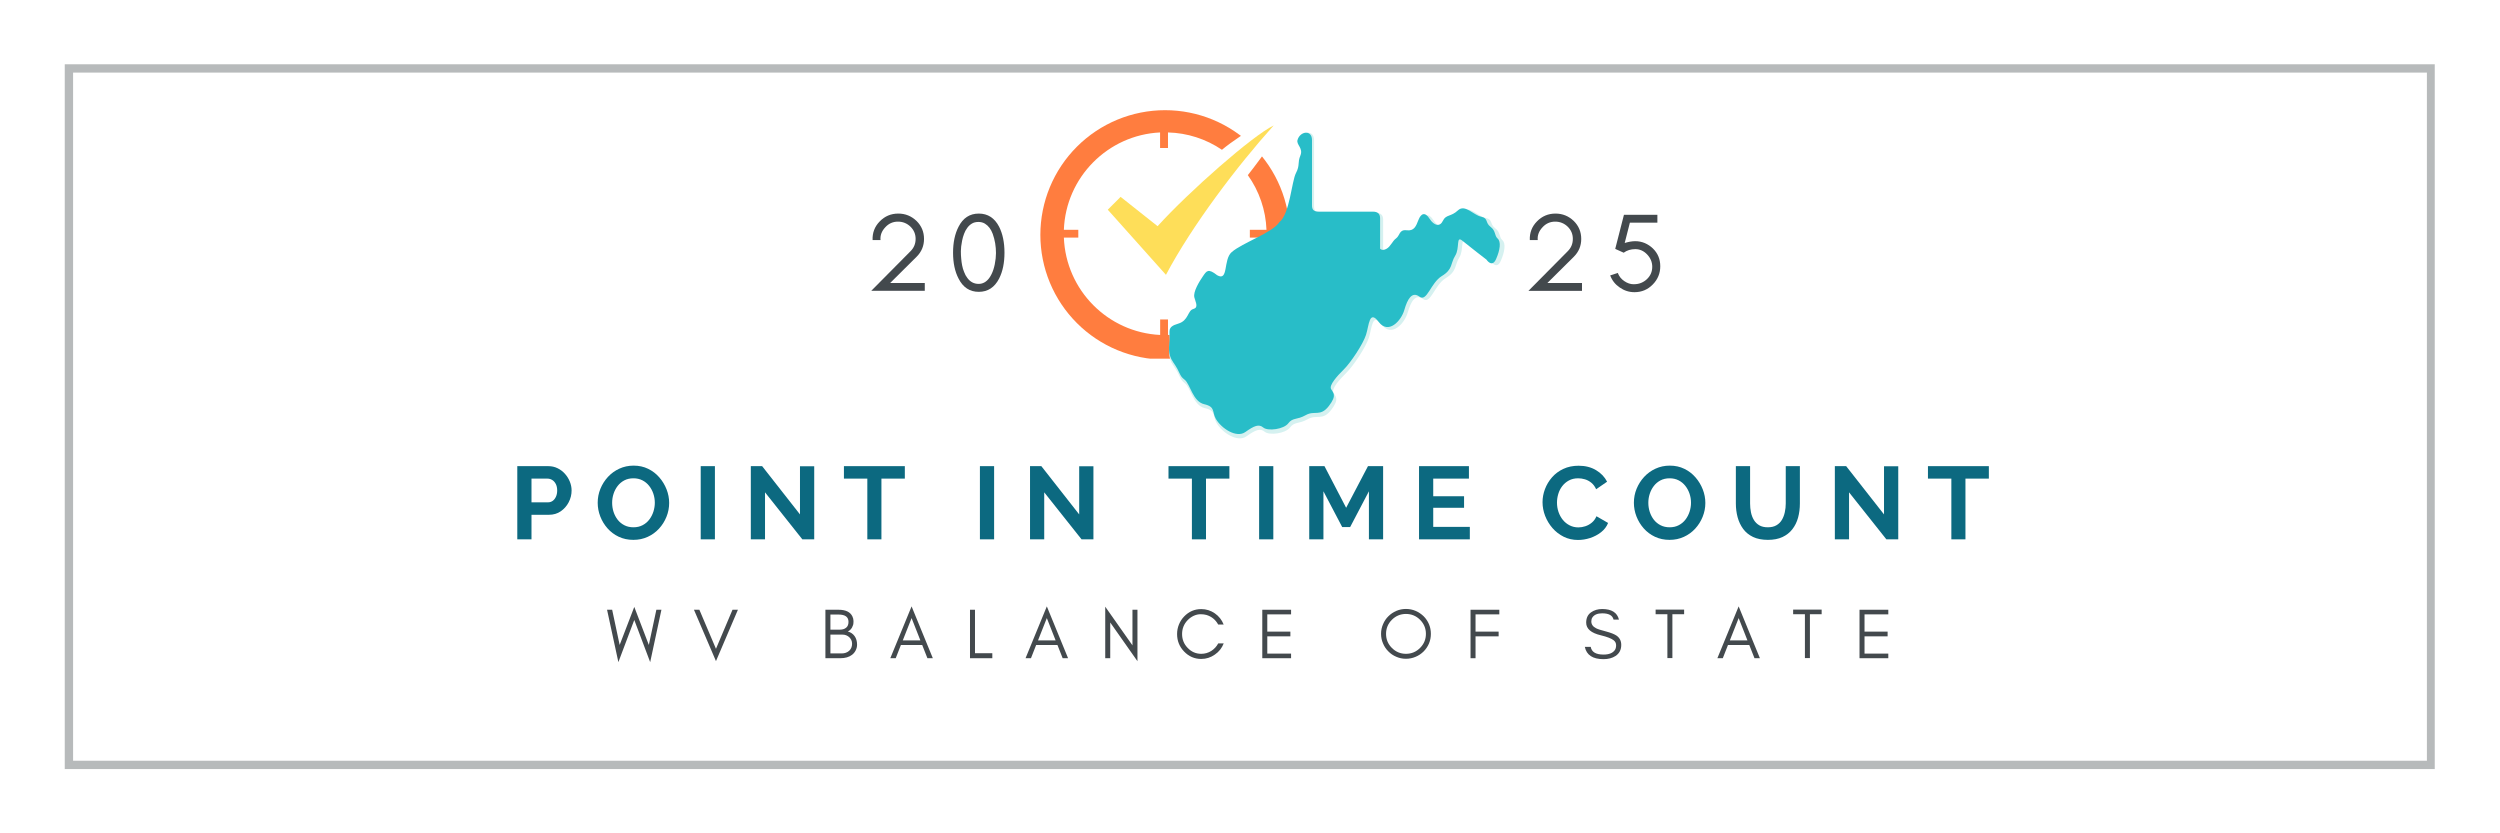 <svg xmlns="http://www.w3.org/2000/svg" xmlns:xlink="http://www.w3.org/1999/xlink" width="1500" viewBox="0 0 1125 375" height="500" preserveAspectRatio="xMidYMid meet"><defs><filter x="0%" y="0%" width="100%" height="100%" id="8bb2ff17f9"></filter><g></g><mask id="90cece3ffd"><g filter="url(#8bb2ff17f9)"><rect x="-112.5" width="1350" fill="#000000" y="-37.5" height="450" fill-opacity="0.38"></rect></g></mask><clipPath id="6c049bca61"><path d="M 16.141 16.918 L 1082.641 16.918 L 1082.641 334.082 L 16.141 334.082 Z M 16.141 16.918 " clip-rule="nonzero"></path></clipPath><clipPath id="a6148e3e97"><rect x="0" width="1100" y="0" height="350"></rect></clipPath><clipPath id="912daaf3c7"><path d="M 468 49 L 581 49 L 581 161.395 L 468 161.395 Z M 468 49 " clip-rule="nonzero"></path></clipPath><clipPath id="68ab5af53c"><path d="M 526 59 L 677.82 59 L 677.82 198 L 526 198 Z M 526 59 " clip-rule="nonzero"></path></clipPath></defs><rect x="-112.5" width="1350" fill="#ffffff" y="-37.5" height="450" fill-opacity="1"></rect><rect x="-112.5" width="1350" fill="#ffffff" y="-37.5" height="450" fill-opacity="1"></rect><g mask="url(#90cece3ffd)"><g transform="matrix(1, 0, 0, 1, 13, 12)"><g clip-path="url(#a6148e3e97)"><g clip-path="url(#6c049bca61)"><path stroke-linecap="butt" transform="matrix(0.75, 0, 0, 0.75, 16.142, 16.916)" fill="none" stroke-linejoin="miter" d="M -0.001 0.002 L 1422.28 0.002 L 1422.28 422.888 L -0.001 422.888 Z M -0.001 0.002 " stroke="#43494d" stroke-width="10" stroke-opacity="1" stroke-miterlimit="4"></path></g></g></g></g><g fill="#43494d" fill-opacity="1"><g transform="translate(272.847, 296.199)"><g><path d="M 19.734 1.766 L 12.578 -17.219 L 5.422 1.766 L 0.328 -21.812 L 2.625 -21.812 L 6 -5.969 L 12.578 -23.094 L 19.125 -5.969 L 22.516 -21.812 L 24.797 -21.812 Z M 19.734 1.766 "></path></g></g></g><g fill="#43494d" fill-opacity="1"><g transform="translate(311.953, 296.199)"><g><path d="M 10.234 1.312 L 0.328 -21.812 L 2.766 -21.812 L 10.234 -4.234 L 17.672 -21.812 L 20.109 -21.812 Z M 10.234 1.312 "></path></g></g></g><g fill="#43494d" fill-opacity="1"><g transform="translate(346.376, 296.199)"><g></g></g></g><g fill="#43494d" fill-opacity="1"><g transform="translate(369.028, 296.199)"><g><path d="M 16.656 -6.094 C 16.656 -5.195 16.445 -4.344 16.031 -3.531 C 15.625 -2.719 15.082 -2.055 14.406 -1.547 C 13.082 -0.516 11.305 0 9.078 0 L 2.406 0 L 2.406 -21.812 L 8.312 -21.812 C 11.5 -21.812 13.57 -20.828 14.531 -18.859 C 14.875 -18.148 15.047 -17.438 15.047 -16.719 C 15.047 -15.988 14.992 -15.422 14.891 -15.016 C 14.754 -14.586 14.582 -14.18 14.375 -13.797 C 13.883 -12.961 13.254 -12.375 12.484 -12.031 C 13.766 -11.688 14.781 -11 15.531 -9.969 C 16.281 -8.926 16.656 -7.633 16.656 -6.094 Z M 12.797 -16.359 C 12.797 -18.555 11.301 -19.656 8.312 -19.656 L 4.656 -19.656 L 4.656 -12.859 L 8.953 -12.859 C 10.109 -12.859 11.035 -13.148 11.734 -13.734 C 12.441 -14.305 12.797 -15.18 12.797 -16.359 Z M 14.406 -6.516 C 14.406 -7.148 14.285 -7.719 14.047 -8.219 C 13.797 -8.707 13.477 -9.133 13.094 -9.5 C 12.238 -10.25 11.234 -10.625 10.078 -10.625 L 4.656 -10.625 L 4.656 -2.156 L 9.719 -2.156 C 11.082 -2.156 12.207 -2.551 13.094 -3.344 C 13.969 -4.156 14.406 -5.211 14.406 -6.516 Z M 14.406 -6.516 "></path></g></g></g><g fill="#43494d" fill-opacity="1"><g transform="translate(400.308, 296.199)"><g><path d="M 5.938 -8.016 L 13.859 -8.016 L 9.906 -18.062 Z M 19.469 0 L 17.031 0 L 14.688 -5.938 L 5.094 -5.938 L 2.766 0 L 0.328 0 L 9.906 -23.328 Z M 19.469 0 "></path></g></g></g><g fill="#43494d" fill-opacity="1"><g transform="translate(434.09, 296.199)"><g><path d="M 4.656 -2.25 L 12.453 -2.25 L 12.453 0 L 2.406 0 L 2.406 -21.812 L 4.656 -21.812 Z M 4.656 -2.25 "></path></g></g></g><g fill="#43494d" fill-opacity="1"><g transform="translate(461.168, 296.199)"><g><path d="M 5.938 -8.016 L 13.859 -8.016 L 9.906 -18.062 Z M 19.469 0 L 17.031 0 L 14.688 -5.938 L 5.094 -5.938 L 2.766 0 L 0.328 0 L 9.906 -23.328 Z M 19.469 0 "></path></g></g></g><g fill="#43494d" fill-opacity="1"><g transform="translate(494.95, 296.199)"><g><path d="M 4.656 -16.078 L 4.656 0 L 2.406 0 L 2.406 -23.188 L 14.656 -5.781 L 14.656 -21.812 L 16.906 -21.812 L 16.906 1.344 Z M 4.656 -16.078 "></path></g></g></g><g fill="#43494d" fill-opacity="1"><g transform="translate(528.25, 296.199)"><g><path d="M 22.422 -6.672 C 21.609 -4.578 20.281 -2.898 18.438 -1.641 C 16.582 -0.328 14.539 0.328 12.312 0.328 C 9.301 0.328 6.727 -0.785 4.594 -3.016 C 2.488 -5.191 1.438 -7.812 1.438 -10.875 C 1.438 -12.395 1.719 -13.836 2.281 -15.203 C 2.832 -16.547 3.602 -17.734 4.594 -18.766 C 6.727 -20.992 9.301 -22.109 12.312 -22.109 C 14.539 -22.109 16.57 -21.473 18.406 -20.203 C 20.25 -18.922 21.578 -17.242 22.391 -15.172 L 19.922 -15.172 C 18.742 -17.328 16.988 -18.758 14.656 -19.469 C 13.883 -19.688 13 -19.797 12 -19.797 C 10.988 -19.797 9.961 -19.562 8.922 -19.094 C 7.867 -18.594 6.957 -17.938 6.188 -17.125 C 4.52 -15.395 3.688 -13.312 3.688 -10.875 C 3.688 -8.457 4.52 -6.383 6.188 -4.656 C 7.875 -2.875 9.914 -1.984 12.312 -1.984 C 13.938 -1.984 15.438 -2.41 16.812 -3.266 C 18.156 -4.129 19.203 -5.266 19.953 -6.672 Z M 22.422 -6.672 "></path></g></g></g><g fill="#43494d" fill-opacity="1"><g transform="translate(565.624, 296.199)"><g><path d="M 15.359 0 L 2.406 0 L 2.406 -21.812 L 15.359 -21.812 L 15.359 -19.734 L 4.656 -19.734 L 4.656 -11.969 L 15.047 -11.969 L 15.047 -9.844 L 4.656 -9.844 L 4.656 -2.078 L 15.359 -2.078 Z M 15.359 0 "></path></g></g></g><g fill="#43494d" fill-opacity="1"><g transform="translate(597.385, 296.199)"><g></g></g></g><g fill="#43494d" fill-opacity="1"><g transform="translate(620.037, 296.199)"><g><path d="M 21.625 -10.969 C 21.625 -13.426 20.742 -15.535 18.984 -17.297 C 17.234 -19.047 15.117 -19.922 12.641 -19.922 C 10.18 -19.922 8.07 -19.047 6.312 -17.297 C 4.562 -15.535 3.688 -13.426 3.688 -10.969 C 3.688 -8.488 4.562 -6.375 6.312 -4.625 C 8.07 -2.863 10.18 -1.984 12.641 -1.984 C 15.117 -1.984 17.234 -2.863 18.984 -4.625 C 20.742 -6.375 21.625 -8.488 21.625 -10.969 Z M 23.859 -10.969 C 23.859 -9.426 23.57 -7.973 23 -6.609 C 22.406 -5.242 21.602 -4.055 20.594 -3.047 C 19.562 -2.016 18.363 -1.211 17 -0.641 C 15.633 -0.047 14.18 0.25 12.641 0.25 C 11.098 0.25 9.656 -0.047 8.312 -0.641 C 6.938 -1.211 5.75 -2.016 4.75 -3.047 C 3.719 -4.055 2.914 -5.242 2.344 -6.609 C 1.738 -7.973 1.438 -9.426 1.438 -10.969 C 1.438 -12.508 1.738 -13.961 2.344 -15.328 C 2.914 -16.703 3.719 -17.891 4.75 -18.891 C 5.75 -19.898 6.938 -20.703 8.312 -21.297 C 9.656 -21.879 11.098 -22.172 12.641 -22.172 C 14.18 -22.172 15.633 -21.879 17 -21.297 C 18.363 -20.703 19.562 -19.898 20.594 -18.891 C 21.602 -17.891 22.406 -16.703 23 -15.328 C 23.57 -13.961 23.859 -12.508 23.859 -10.969 Z M 23.859 -10.969 "></path></g></g></g><g fill="#43494d" fill-opacity="1"><g transform="translate(659.335, 296.199)"><g><path d="M 15.359 -19.734 L 4.656 -19.734 L 4.656 -11.969 L 15.047 -11.969 L 15.047 -9.844 L 4.656 -9.844 L 4.656 0 L 2.406 0 L 2.406 -21.812 L 15.359 -21.812 Z M 15.359 -19.734 "></path></g></g></g><g fill="#43494d" fill-opacity="1"><g transform="translate(689.332, 296.199)"><g></g></g></g><g fill="#43494d" fill-opacity="1"><g transform="translate(711.984, 296.199)"><g><path d="M 8.469 -10.297 C 4.02 -11.328 1.797 -13.227 1.797 -16 C 1.797 -18.062 2.516 -19.602 3.953 -20.625 C 5.379 -21.633 7.055 -22.141 8.984 -22.141 C 13.234 -22.141 15.754 -20.555 16.547 -17.391 L 14.109 -17.391 C 13.68 -19.266 11.973 -20.203 8.984 -20.203 C 6.891 -20.203 5.426 -19.582 4.594 -18.344 C 4.27 -17.875 4.109 -17.285 4.109 -16.578 C 4.109 -15.234 4.832 -14.195 6.281 -13.469 C 6.969 -13.102 8.426 -12.633 10.656 -12.062 C 12.875 -11.477 14.488 -10.836 15.5 -10.141 C 16.883 -9.148 17.578 -7.77 17.578 -6 C 17.578 -3.789 16.711 -2.125 14.984 -1 C 13.523 -0.051 11.727 0.422 9.594 0.422 C 4.758 0.422 1.957 -1.414 1.188 -5.094 L 3.844 -5.094 C 4.25 -2.789 6.164 -1.641 9.594 -1.641 C 12.031 -1.641 13.727 -2.312 14.688 -3.656 C 15.07 -4.188 15.266 -4.914 15.266 -5.844 C 15.266 -6.738 14.91 -7.473 14.203 -8.047 C 13.203 -8.859 11.289 -9.609 8.469 -10.297 Z M 8.469 -10.297 "></path></g></g></g><g fill="#43494d" fill-opacity="1"><g transform="translate(744.387, 296.199)"><g><path d="M 0.641 -19.797 L 0.641 -21.875 L 13.469 -21.875 L 13.469 -19.797 L 8.188 -19.797 L 8.188 -0.062 L 5.938 -0.062 L 5.938 -19.797 Z M 0.641 -19.797 "></path></g></g></g><g fill="#43494d" fill-opacity="1"><g transform="translate(772.491, 296.199)"><g><path d="M 5.938 -8.016 L 13.859 -8.016 L 9.906 -18.062 Z M 19.469 0 L 17.031 0 L 14.688 -5.938 L 5.094 -5.938 L 2.766 0 L 0.328 0 L 9.906 -23.328 Z M 19.469 0 "></path></g></g></g><g fill="#43494d" fill-opacity="1"><g transform="translate(806.273, 296.199)"><g><path d="M 0.641 -19.797 L 0.641 -21.875 L 13.469 -21.875 L 13.469 -19.797 L 8.188 -19.797 L 8.188 -0.062 L 5.938 -0.062 L 5.938 -19.797 Z M 0.641 -19.797 "></path></g></g></g><g fill="#43494d" fill-opacity="1"><g transform="translate(834.377, 296.199)"><g><path d="M 15.359 0 L 2.406 0 L 2.406 -21.812 L 15.359 -21.812 L 15.359 -19.734 L 4.656 -19.734 L 4.656 -11.969 L 15.047 -11.969 L 15.047 -9.844 L 4.656 -9.844 L 4.656 -2.078 L 15.359 -2.078 Z M 15.359 0 "></path></g></g></g><g fill="#43494d" fill-opacity="1"><g transform="translate(684.634, 130.876)"><g><path d="M 3.172 0 L 20.875 -17.859 C 22.383 -19.367 23.141 -21.211 23.141 -23.391 C 23.141 -25.535 22.367 -27.363 20.828 -28.875 C 19.254 -30.383 17.375 -31.141 15.188 -31.141 C 12.945 -31.141 11.055 -30.301 9.516 -28.625 C 7.867 -26.883 7.145 -24.957 7.344 -22.844 L 3.781 -22.844 C 3.645 -26.125 4.719 -28.926 7 -31.25 C 9.281 -33.594 12.062 -34.766 15.344 -34.766 C 18.5 -34.766 21.234 -33.66 23.547 -31.453 C 25.797 -29.234 26.922 -26.531 26.922 -23.344 C 26.922 -20.227 25.812 -17.562 23.594 -15.344 L 11.672 -3.516 L 27.266 -3.516 L 27.266 0 Z M 3.172 0 "></path></g></g></g><g fill="#43494d" fill-opacity="1"><g transform="translate(722.119, 130.876)"><g><path d="M 9 -21.531 C 10.719 -22.07 12.312 -22.344 13.781 -22.344 C 15.258 -22.344 16.688 -22.055 18.062 -21.484 C 19.438 -20.879 20.645 -20.07 21.688 -19.062 C 23.895 -16.914 25 -14.25 25 -11.062 C 25 -7.883 23.879 -5.156 21.641 -2.875 C 19.391 -0.551 16.641 0.609 13.391 0.609 C 10.973 0.609 8.754 -0.098 6.734 -1.516 C 4.723 -2.891 3.301 -4.695 2.469 -6.938 L 5.891 -8.047 C 6.453 -6.535 7.426 -5.312 8.812 -4.375 C 10.188 -3.438 11.578 -2.969 12.984 -2.969 C 14.359 -2.969 15.531 -3.188 16.5 -3.625 C 17.438 -4.02 18.273 -4.57 19.016 -5.281 C 20.598 -6.789 21.391 -8.633 21.391 -10.812 C 21.391 -12.926 20.613 -14.789 19.062 -16.406 C 17.551 -17.977 15.789 -18.766 13.781 -18.766 C 11.738 -18.766 9.992 -18.227 8.547 -17.156 L 4.734 -18.875 L 8.656 -34.219 L 23.703 -34.219 L 23.703 -30.688 L 11.328 -30.688 Z M 9 -21.531 "></path></g></g></g><g fill="#43494d" fill-opacity="1"><g transform="translate(388.886, 130.875)"><g><path d="M 3.172 0 L 20.875 -17.859 C 22.383 -19.367 23.141 -21.211 23.141 -23.391 C 23.141 -25.535 22.367 -27.363 20.828 -28.875 C 19.254 -30.383 17.375 -31.141 15.188 -31.141 C 12.945 -31.141 11.055 -30.301 9.516 -28.625 C 7.867 -26.883 7.145 -24.957 7.344 -22.844 L 3.781 -22.844 C 3.645 -26.125 4.719 -28.926 7 -31.25 C 9.281 -33.594 12.062 -34.766 15.344 -34.766 C 18.5 -34.766 21.234 -33.66 23.547 -31.453 C 25.797 -29.234 26.922 -26.531 26.922 -23.344 C 26.922 -20.227 25.812 -17.562 23.594 -15.344 L 11.672 -3.516 L 27.266 -3.516 L 27.266 0 Z M 3.172 0 "></path></g></g></g><g fill="#43494d" fill-opacity="1"><g transform="translate(426.361, 130.875)"><g><path d="M 16.859 -30.234 C 16.016 -30.742 15.039 -31 13.938 -31 C 12.789 -31 11.816 -30.758 11.016 -30.281 C 10.18 -29.781 9.477 -29.129 8.906 -28.328 C 8.301 -27.523 7.816 -26.617 7.453 -25.609 C 7.078 -24.598 6.789 -23.594 6.594 -22.594 C 6.219 -20.707 6.031 -19.129 6.031 -17.859 C 6.031 -16.586 6.082 -15.461 6.188 -14.484 C 6.258 -13.516 6.395 -12.508 6.594 -11.469 C 6.789 -10.426 7.094 -9.422 7.5 -8.453 C 7.863 -7.441 8.348 -6.551 8.953 -5.781 C 10.266 -4.008 11.957 -3.125 14.031 -3.125 C 15.914 -3.125 17.508 -4.008 18.812 -5.781 C 20.32 -7.895 21.281 -10.816 21.688 -14.547 C 21.781 -15.484 21.828 -16.301 21.828 -17 C 21.828 -20.02 21.344 -22.891 20.375 -25.609 C 19.602 -27.723 18.43 -29.266 16.859 -30.234 Z M 14.094 0.453 C 10.031 0.453 6.992 -1.539 4.984 -5.531 C 3.336 -8.688 2.516 -12.562 2.516 -17.156 C 2.516 -21.75 3.336 -25.641 4.984 -28.828 C 6.992 -32.785 10.031 -34.766 14.094 -34.766 C 18.145 -34.766 21.195 -32.785 23.25 -28.828 C 24.852 -25.641 25.656 -21.75 25.656 -17.156 C 25.656 -12.562 24.852 -8.688 23.25 -5.531 C 21.195 -1.539 18.145 0.453 14.094 0.453 Z M 14.094 0.453 "></path></g></g></g><g fill="#0c6980" fill-opacity="1"><g transform="translate(229.343, 242.704)"><g><path d="M 3.438 0 L 3.438 -32.938 L 17.391 -32.938 C 18.91 -32.938 20.301 -32.625 21.562 -32 C 22.832 -31.383 23.938 -30.551 24.875 -29.5 C 25.82 -28.445 26.555 -27.27 27.078 -25.969 C 27.609 -24.676 27.875 -23.348 27.875 -21.984 C 27.875 -20.129 27.441 -18.367 26.578 -16.703 C 25.711 -15.035 24.52 -13.676 23 -12.625 C 21.488 -11.57 19.695 -11.047 17.625 -11.047 L 9.828 -11.047 L 9.828 0 Z M 9.828 -16.656 L 17.25 -16.656 C 18.031 -16.656 18.727 -16.867 19.344 -17.297 C 19.957 -17.734 20.453 -18.359 20.828 -19.172 C 21.203 -19.992 21.391 -20.93 21.391 -21.984 C 21.391 -23.129 21.18 -24.102 20.766 -24.906 C 20.348 -25.719 19.805 -26.32 19.141 -26.719 C 18.473 -27.125 17.754 -27.328 16.984 -27.328 L 9.828 -27.328 Z M 9.828 -16.656 "></path></g></g></g><g fill="#0c6980" fill-opacity="1"><g transform="translate(267.527, 242.704)"><g><path d="M 17.484 0.234 C 15.078 0.234 12.891 -0.227 10.922 -1.156 C 8.961 -2.082 7.273 -3.344 5.859 -4.938 C 4.453 -6.531 3.363 -8.32 2.594 -10.312 C 1.82 -12.312 1.438 -14.363 1.438 -16.469 C 1.438 -18.664 1.844 -20.758 2.656 -22.75 C 3.477 -24.75 4.609 -26.531 6.047 -28.094 C 7.492 -29.656 9.195 -30.891 11.156 -31.797 C 13.125 -32.711 15.281 -33.172 17.625 -33.172 C 20.008 -33.172 22.18 -32.691 24.141 -31.734 C 26.109 -30.773 27.785 -29.488 29.172 -27.875 C 30.566 -26.27 31.648 -24.477 32.422 -22.5 C 33.203 -20.52 33.594 -18.477 33.594 -16.375 C 33.594 -14.207 33.188 -12.125 32.375 -10.125 C 31.57 -8.133 30.453 -6.359 29.016 -4.797 C 27.578 -3.234 25.875 -2.004 23.906 -1.109 C 21.945 -0.211 19.805 0.234 17.484 0.234 Z M 7.938 -16.469 C 7.938 -15.039 8.148 -13.66 8.578 -12.328 C 9.016 -11.004 9.641 -9.82 10.453 -8.781 C 11.273 -7.75 12.281 -6.93 13.469 -6.328 C 14.664 -5.723 16.02 -5.422 17.531 -5.422 C 19.082 -5.422 20.457 -5.738 21.656 -6.375 C 22.863 -7.008 23.867 -7.859 24.672 -8.922 C 25.484 -9.992 26.098 -11.188 26.516 -12.5 C 26.93 -13.812 27.141 -15.133 27.141 -16.469 C 27.141 -17.895 26.914 -19.266 26.469 -20.578 C 26.02 -21.891 25.383 -23.062 24.562 -24.094 C 23.738 -25.133 22.734 -25.957 21.547 -26.562 C 20.359 -27.164 19.02 -27.469 17.531 -27.469 C 15.957 -27.469 14.57 -27.148 13.375 -26.516 C 12.188 -25.879 11.191 -25.035 10.391 -23.984 C 9.586 -22.93 8.977 -21.754 8.562 -20.453 C 8.145 -19.16 7.938 -17.832 7.938 -16.469 Z M 7.938 -16.469 "></path></g></g></g><g fill="#0c6980" fill-opacity="1"><g transform="translate(311.881, 242.704)"><g><path d="M 3.438 0 L 3.438 -32.938 L 9.828 -32.938 L 9.828 0 Z M 3.438 0 "></path></g></g></g><g fill="#0c6980" fill-opacity="1"><g transform="translate(334.43, 242.704)"><g><path d="M 9.828 -21.156 L 9.828 0 L 3.438 0 L 3.438 -32.938 L 8.531 -32.938 L 25.562 -11.219 L 25.562 -32.891 L 31.969 -32.891 L 31.969 0 L 26.625 0 Z M 9.828 -21.156 "></path></g></g></g><g fill="#0c6980" fill-opacity="1"><g transform="translate(379.11, 242.704)"><g><path d="M 28.062 -27.328 L 17.531 -27.328 L 17.531 0 L 11.188 0 L 11.188 -27.328 L 0.656 -27.328 L 0.656 -32.938 L 28.062 -32.938 Z M 28.062 -27.328 "></path></g></g></g><g fill="#0c6980" fill-opacity="1"><g transform="translate(417.108, 242.704)"><g></g></g></g><g fill="#0c6980" fill-opacity="1"><g transform="translate(437.523, 242.704)"><g><path d="M 3.438 0 L 3.438 -32.938 L 9.828 -32.938 L 9.828 0 Z M 3.438 0 "></path></g></g></g><g fill="#0c6980" fill-opacity="1"><g transform="translate(460.073, 242.704)"><g><path d="M 9.828 -21.156 L 9.828 0 L 3.438 0 L 3.438 -32.938 L 8.531 -32.938 L 25.562 -11.219 L 25.562 -32.891 L 31.969 -32.891 L 31.969 0 L 26.625 0 Z M 9.828 -21.156 "></path></g></g></g><g fill="#0c6980" fill-opacity="1"><g transform="translate(504.752, 242.704)"><g></g></g></g><g fill="#0c6980" fill-opacity="1"><g transform="translate(525.167, 242.704)"><g><path d="M 28.062 -27.328 L 17.531 -27.328 L 17.531 0 L 11.188 0 L 11.188 -27.328 L 0.656 -27.328 L 0.656 -32.938 L 28.062 -32.938 Z M 28.062 -27.328 "></path></g></g></g><g fill="#0c6980" fill-opacity="1"><g transform="translate(563.166, 242.704)"><g><path d="M 3.438 0 L 3.438 -32.938 L 9.828 -32.938 L 9.828 0 Z M 3.438 0 "></path></g></g></g><g fill="#0c6980" fill-opacity="1"><g transform="translate(585.715, 242.704)"><g><path d="M 30.297 0 L 30.297 -21.625 L 21.844 -5.516 L 18.281 -5.516 L 9.828 -21.625 L 9.828 0 L 3.438 0 L 3.438 -32.938 L 10.297 -32.938 L 20.047 -14.203 L 29.875 -32.938 L 36.688 -32.938 L 36.688 0 Z M 30.297 0 "></path></g></g></g><g fill="#0c6980" fill-opacity="1"><g transform="translate(635.126, 242.704)"><g><path d="M 26.297 -5.609 L 26.297 0 L 3.438 0 L 3.438 -32.938 L 25.891 -32.938 L 25.891 -27.328 L 9.828 -27.328 L 9.828 -19.391 L 23.703 -19.391 L 23.703 -14.203 L 9.828 -14.203 L 9.828 -5.609 Z M 26.297 -5.609 "></path></g></g></g><g fill="#0c6980" fill-opacity="1"><g transform="translate(672.29, 242.704)"><g></g></g></g><g fill="#0c6980" fill-opacity="1"><g transform="translate(692.705, 242.704)"><g><path d="M 1.438 -16.703 C 1.438 -18.711 1.801 -20.68 2.531 -22.609 C 3.258 -24.547 4.316 -26.312 5.703 -27.906 C 7.098 -29.5 8.801 -30.766 10.812 -31.703 C 12.82 -32.648 15.109 -33.125 17.672 -33.125 C 20.703 -33.125 23.32 -32.457 25.531 -31.125 C 27.75 -29.801 29.398 -28.07 30.484 -25.938 L 25.562 -22.547 C 25 -23.785 24.27 -24.766 23.375 -25.484 C 22.477 -26.211 21.52 -26.723 20.5 -27.016 C 19.477 -27.316 18.473 -27.469 17.484 -27.469 C 15.879 -27.469 14.477 -27.141 13.281 -26.484 C 12.094 -25.836 11.098 -24.988 10.297 -23.938 C 9.492 -22.883 8.898 -21.707 8.516 -20.406 C 8.129 -19.113 7.938 -17.816 7.938 -16.516 C 7.938 -15.055 8.164 -13.656 8.625 -12.312 C 9.094 -10.969 9.75 -9.773 10.594 -8.734 C 11.445 -7.703 12.469 -6.883 13.656 -6.281 C 14.852 -5.676 16.16 -5.375 17.578 -5.375 C 18.598 -5.375 19.633 -5.547 20.688 -5.891 C 21.738 -6.234 22.711 -6.773 23.609 -7.516 C 24.504 -8.254 25.203 -9.211 25.703 -10.391 L 30.938 -7.375 C 30.289 -5.738 29.234 -4.348 27.766 -3.203 C 26.297 -2.055 24.648 -1.188 22.828 -0.594 C 21.004 -0.008 19.191 0.281 17.391 0.281 C 15.047 0.281 12.898 -0.203 10.953 -1.172 C 9.004 -2.148 7.32 -3.453 5.906 -5.078 C 4.5 -6.703 3.398 -8.523 2.609 -10.547 C 1.828 -12.578 1.438 -14.629 1.438 -16.703 Z M 1.438 -16.703 "></path></g></g></g><g fill="#0c6980" fill-opacity="1"><g transform="translate(733.812, 242.704)"><g><path d="M 17.484 0.234 C 15.078 0.234 12.891 -0.227 10.922 -1.156 C 8.961 -2.082 7.273 -3.344 5.859 -4.938 C 4.453 -6.531 3.363 -8.32 2.594 -10.312 C 1.82 -12.312 1.438 -14.363 1.438 -16.469 C 1.438 -18.664 1.844 -20.758 2.656 -22.75 C 3.477 -24.75 4.609 -26.531 6.047 -28.094 C 7.492 -29.656 9.195 -30.891 11.156 -31.797 C 13.125 -32.711 15.281 -33.172 17.625 -33.172 C 20.008 -33.172 22.18 -32.691 24.141 -31.734 C 26.109 -30.773 27.785 -29.488 29.172 -27.875 C 30.566 -26.27 31.648 -24.477 32.422 -22.5 C 33.203 -20.52 33.594 -18.477 33.594 -16.375 C 33.594 -14.207 33.188 -12.125 32.375 -10.125 C 31.57 -8.133 30.453 -6.359 29.016 -4.797 C 27.578 -3.234 25.875 -2.004 23.906 -1.109 C 21.945 -0.211 19.805 0.234 17.484 0.234 Z M 7.938 -16.469 C 7.938 -15.039 8.148 -13.66 8.578 -12.328 C 9.016 -11.004 9.641 -9.82 10.453 -8.781 C 11.273 -7.75 12.281 -6.93 13.469 -6.328 C 14.664 -5.723 16.02 -5.422 17.531 -5.422 C 19.082 -5.422 20.457 -5.738 21.656 -6.375 C 22.863 -7.008 23.867 -7.859 24.672 -8.922 C 25.484 -9.992 26.098 -11.188 26.516 -12.5 C 26.93 -13.812 27.141 -15.133 27.141 -16.469 C 27.141 -17.895 26.914 -19.266 26.469 -20.578 C 26.02 -21.891 25.383 -23.062 24.562 -24.094 C 23.738 -25.133 22.734 -25.957 21.547 -26.562 C 20.359 -27.164 19.02 -27.469 17.531 -27.469 C 15.957 -27.469 14.57 -27.148 13.375 -26.516 C 12.188 -25.879 11.191 -25.035 10.391 -23.984 C 9.586 -22.93 8.977 -21.754 8.562 -20.453 C 8.145 -19.16 7.938 -17.832 7.938 -16.469 Z M 7.938 -16.469 "></path></g></g></g><g fill="#0c6980" fill-opacity="1"><g transform="translate(778.167, 242.704)"><g><path d="M 17.391 0.234 C 14.766 0.234 12.531 -0.203 10.688 -1.078 C 8.852 -1.961 7.367 -3.176 6.234 -4.719 C 5.109 -6.27 4.281 -8.023 3.75 -9.984 C 3.227 -11.953 2.969 -14.004 2.969 -16.141 L 2.969 -32.938 L 9.375 -32.938 L 9.375 -16.141 C 9.375 -14.785 9.504 -13.461 9.766 -12.172 C 10.023 -10.891 10.461 -9.738 11.078 -8.719 C 11.703 -7.695 12.523 -6.891 13.547 -6.297 C 14.566 -5.711 15.832 -5.422 17.344 -5.422 C 18.895 -5.422 20.188 -5.723 21.219 -6.328 C 22.258 -6.93 23.082 -7.742 23.688 -8.766 C 24.289 -9.785 24.727 -10.938 25 -12.219 C 25.281 -13.508 25.422 -14.816 25.422 -16.141 L 25.422 -32.938 L 31.781 -32.938 L 31.781 -16.141 C 31.781 -13.879 31.508 -11.758 30.969 -9.781 C 30.426 -7.801 29.57 -6.062 28.406 -4.562 C 27.25 -3.062 25.758 -1.883 23.938 -1.031 C 22.113 -0.188 19.93 0.234 17.391 0.234 Z M 17.391 0.234 "></path></g></g></g><g fill="#0c6980" fill-opacity="1"><g transform="translate(822.243, 242.704)"><g><path d="M 9.828 -21.156 L 9.828 0 L 3.438 0 L 3.438 -32.938 L 8.531 -32.938 L 25.562 -11.219 L 25.562 -32.891 L 31.969 -32.891 L 31.969 0 L 26.625 0 Z M 9.828 -21.156 "></path></g></g></g><g fill="#0c6980" fill-opacity="1"><g transform="translate(866.922, 242.704)"><g><path d="M 28.062 -27.328 L 17.531 -27.328 L 17.531 0 L 11.188 0 L 11.188 -27.328 L 0.656 -27.328 L 0.656 -32.938 L 28.062 -32.938 Z M 28.062 -27.328 "></path></g></g></g><g clip-path="url(#912daaf3c7)"><path fill="#ff7d3f" d="M 580.402 105.699 C 580.402 107.539 580.312 109.371 580.133 111.203 C 579.953 113.031 579.684 114.848 579.324 116.648 C 578.965 118.453 578.52 120.234 577.984 121.992 C 577.453 123.75 576.832 125.48 576.129 127.176 C 575.426 128.875 574.641 130.535 573.773 132.156 C 572.91 133.777 571.965 135.352 570.945 136.879 C 569.922 138.406 568.828 139.883 567.664 141.305 C 566.496 142.723 565.266 144.082 563.965 145.383 C 562.664 146.684 561.305 147.918 559.883 149.082 C 558.465 150.25 556.988 151.34 555.461 152.363 C 553.934 153.383 552.359 154.328 550.738 155.195 C 549.117 156.062 547.457 156.844 545.758 157.547 C 544.059 158.254 542.332 158.871 540.574 159.402 C 538.812 159.938 537.035 160.383 535.23 160.742 C 533.43 161.102 531.613 161.371 529.781 161.551 C 527.953 161.73 526.121 161.82 524.281 161.82 C 522.445 161.82 520.609 161.73 518.781 161.551 C 516.953 161.371 515.137 161.102 513.332 160.742 C 511.531 160.383 509.75 159.938 507.992 159.402 C 506.234 158.871 504.504 158.254 502.805 157.547 C 501.109 156.844 499.449 156.062 497.828 155.195 C 496.207 154.328 494.633 153.383 493.105 152.363 C 491.574 151.34 490.102 150.25 488.68 149.082 C 487.258 147.918 485.898 146.684 484.602 145.383 C 483.301 144.082 482.066 142.723 480.902 141.305 C 479.734 139.883 478.641 138.406 477.621 136.879 C 476.598 135.352 475.656 133.777 474.789 132.156 C 473.922 130.535 473.137 128.875 472.434 127.176 C 471.73 125.48 471.113 123.75 470.578 121.992 C 470.047 120.234 469.598 118.453 469.242 116.648 C 468.883 114.848 468.613 113.031 468.434 111.203 C 468.254 109.371 468.164 107.539 468.164 105.699 C 468.164 103.863 468.254 102.031 468.434 100.199 C 468.613 98.371 468.883 96.555 469.242 94.754 C 469.598 92.949 470.047 91.168 470.578 89.41 C 471.113 87.652 471.73 85.922 472.434 84.227 C 473.137 82.527 473.922 80.867 474.789 79.246 C 475.656 77.625 476.598 76.051 477.621 74.523 C 478.641 72.996 479.734 71.52 480.902 70.098 C 482.066 68.68 483.301 67.316 484.602 66.02 C 485.898 64.719 487.258 63.484 488.68 62.32 C 490.102 61.152 491.574 60.059 493.105 59.039 C 494.633 58.02 496.207 57.074 497.828 56.207 C 499.449 55.34 501.109 54.559 502.805 53.852 C 504.504 53.148 506.234 52.531 507.992 52 C 509.75 51.465 511.531 51.02 513.332 50.66 C 515.137 50.301 516.953 50.031 518.781 49.852 C 520.609 49.672 522.445 49.582 524.281 49.582 C 526.121 49.582 527.953 49.672 529.781 49.852 C 531.613 50.031 533.43 50.301 535.23 50.66 C 537.035 51.02 538.812 51.465 540.574 52 C 542.332 52.531 544.059 53.148 545.758 53.852 C 547.457 54.559 549.117 55.34 550.738 56.207 C 552.359 57.074 553.934 58.02 555.461 59.039 C 556.988 60.059 558.465 61.152 559.883 62.32 C 561.305 63.484 562.664 64.719 563.965 66.02 C 565.266 67.316 566.496 68.68 567.664 70.098 C 568.828 71.52 569.922 72.996 570.945 74.523 C 571.965 76.051 572.91 77.625 573.773 79.246 C 574.641 80.867 575.426 82.527 576.129 84.227 C 576.832 85.922 577.453 87.652 577.984 89.41 C 578.52 91.168 578.965 92.949 579.324 94.754 C 579.684 96.555 579.953 98.371 580.133 100.199 C 580.312 102.031 580.402 103.863 580.402 105.699 Z M 580.402 105.699 " fill-opacity="1" fill-rule="nonzero"></path></g><path fill="#ffffff" d="M 562.43 106.93 L 562.43 103.402 L 569.918 103.402 C 569.75 98.98 568.953 94.68 567.523 90.492 C 566.094 86.305 564.094 82.41 561.523 78.809 C 567.023 71.914 581.207 52.469 579.898 50.254 C 578.75 48.316 558.469 60.188 549.875 67.402 C 546.285 64.965 542.426 63.086 538.297 61.758 C 534.168 60.43 529.934 59.711 525.598 59.598 L 525.598 66.605 L 522.031 66.605 L 522.031 59.598 C 498.504 60.742 479.613 79.797 478.742 103.398 L 485.238 103.398 L 485.238 106.922 L 478.742 106.922 C 479.66 130.562 498.512 149.578 522.07 150.727 L 522.07 143.758 L 525.598 143.758 L 525.598 150.727 C 549.59 150.051 568.965 130.844 569.875 106.922 Z M 562.43 106.93 " fill-opacity="1" fill-rule="nonzero"></path><path fill="#fede59" d="M 520.91 101.777 L 504.277 88.586 L 498.496 94.367 L 524.68 123.676 C 536.398 101.492 556.957 74.41 573.156 56.465 C 563.734 60.938 534.949 86.285 520.922 101.773 Z M 520.91 101.777 " fill-opacity="1" fill-rule="evenodd"></path><g clip-path="url(#68ab5af53c)"><path fill="#d5f1f0" d="M 622.418 98.801 C 622.418 96.684 621.215 95.77 619.199 95.77 L 594.469 95.77 C 591.762 95.77 591.336 94.523 591.336 92.82 L 591.336 63.121 C 591.336 58.18 585.812 59.031 584.711 63.121 C 584.141 65.254 587.445 66.824 586.031 70.168 C 584.629 73.527 585.945 74.488 584.008 78.184 C 582.062 81.887 581.195 96.859 576.43 100.566 C 573.375 105.395 559.535 109.977 554.668 114.254 C 550.742 117.699 553.336 127.789 548.062 124.793 C 543.922 121.527 543.27 122.785 541.586 125.215 C 539.902 127.641 536.977 132.441 537.66 134.871 C 538.348 137.301 539.652 139.543 537.098 140.227 C 534.547 140.914 535.055 145.512 530.246 146.891 C 524.891 148.43 526.625 150.383 526.395 154.234 C 526.23 157.133 525.273 160.641 528.004 164.523 C 531.555 169.566 530.559 170.445 533.176 172.438 C 535.793 174.43 536.91 182.461 542.145 183.645 C 547.379 184.836 545.633 187.176 547.438 190.312 C 549.992 194.734 556.844 199.223 560.895 196.359 C 564.941 193.488 567.062 192.559 569.117 194.297 C 571.172 196.043 578.461 195.113 580.516 192.371 C 582.57 189.625 584.441 190.938 588.488 188.629 C 592.539 186.324 595.105 189.543 599.027 184.48 C 602.941 179.414 600.887 178.418 600.016 176.668 C 599.141 174.926 602.691 170.879 605.805 167.824 C 608.922 164.773 614.582 156.332 615.98 152.012 C 617.391 147.695 617.391 140.301 621.797 146.113 C 626.207 151.93 632.031 145.645 633.465 140.664 C 634.898 135.68 636.953 132.016 640.391 134.57 C 643.828 137.121 645.5 128.227 650.605 125.145 C 655.715 122.059 654.48 119.418 656.68 115.891 C 658.891 112.371 656.949 106.555 659.941 109.016 C 662.941 111.492 670.957 117.656 670.957 117.656 C 670.957 117.656 673.508 121.621 675.355 117.387 C 677.215 113.164 677.652 109.461 676.062 108.055 C 674.484 106.641 675.355 104.613 672.801 102.676 C 670.25 100.746 671.961 98.801 668.473 98.051 C 664.984 97.309 661.121 92.195 657.945 95.188 C 654.77 98.176 652.465 96.996 651.094 99.922 C 649.719 102.852 647.043 102.23 644.984 98.988 C 642.93 95.746 641.09 96.559 639.941 99.508 C 638.801 102.457 637.957 104.699 634.52 104.262 C 631.094 103.824 631.488 106.68 629.723 107.961 C 627.957 109.234 627.25 111.711 625.27 112.766 C 623.297 113.828 622.414 112.672 622.414 112.672 L 622.414 98.801 Z M 622.418 98.801 " fill-opacity="1" fill-rule="nonzero"></path></g><path fill="#28bdc8" d="M 621.047 98.23 C 621.047 96.148 619.859 95.246 617.871 95.246 L 593.488 95.246 C 590.816 95.246 590.398 94.016 590.398 92.336 L 590.398 63.055 C 590.398 58.18 584.953 59.02 583.867 63.055 C 583.305 65.156 586.559 66.703 585.168 70 C 583.785 73.312 585.086 74.258 583.172 77.906 C 581.254 81.555 580.398 96.32 575.699 99.977 C 572.691 104.734 559.043 109.25 554.242 113.469 C 550.371 116.867 552.93 126.816 547.73 123.859 C 543.645 120.641 543.004 121.883 541.344 124.277 C 539.684 126.672 536.797 131.402 537.473 133.801 C 538.148 136.195 539.438 138.406 536.918 139.078 C 534.402 139.754 534.906 144.293 530.164 145.652 C 524.883 147.168 526.59 149.094 526.367 152.891 C 526.203 155.746 525.258 159.207 527.953 163.035 C 531.453 168.008 530.469 168.875 533.051 170.84 C 535.629 172.805 536.734 180.723 541.895 181.891 C 547.055 183.062 545.336 185.371 547.113 188.465 C 549.633 192.824 556.391 197.25 560.383 194.426 C 564.375 191.598 566.465 190.68 568.488 192.395 C 570.52 194.113 577.703 193.195 579.727 190.492 C 581.758 187.789 583.598 189.082 587.59 186.805 C 591.582 184.531 594.113 187.707 597.98 182.711 C 601.84 177.719 599.812 176.734 598.953 175.012 C 598.094 173.293 601.598 169.305 604.668 166.289 C 607.738 163.285 613.316 154.961 614.699 150.699 C 616.09 146.441 616.09 139.152 620.43 144.883 C 624.781 150.617 630.523 144.422 631.938 139.508 C 633.352 134.594 635.375 130.984 638.766 133.5 C 642.156 136.02 643.805 127.246 648.84 124.207 C 653.875 121.164 652.656 118.562 654.828 115.086 C 657.008 111.613 655.094 105.879 658.043 108.305 C 661 110.746 668.902 116.824 668.902 116.824 C 668.902 116.824 671.422 120.734 673.242 116.559 C 675.074 112.395 675.508 108.746 673.938 107.355 C 672.383 105.961 673.242 103.965 670.723 102.055 C 668.207 100.152 669.895 98.23 666.453 97.496 C 663.016 96.762 659.207 91.719 656.074 94.668 C 652.941 97.617 650.672 96.453 649.316 99.336 C 647.965 102.227 645.324 101.613 643.297 98.418 C 641.27 95.223 639.457 96.023 638.324 98.93 C 637.195 101.836 636.367 104.047 632.98 103.617 C 629.602 103.188 629.988 106 628.246 107.262 C 626.508 108.52 625.812 110.961 623.855 112 C 621.91 113.047 621.043 111.906 621.043 111.906 L 621.043 98.23 Z M 621.047 98.23 " fill-opacity="1" fill-rule="nonzero"></path></svg>